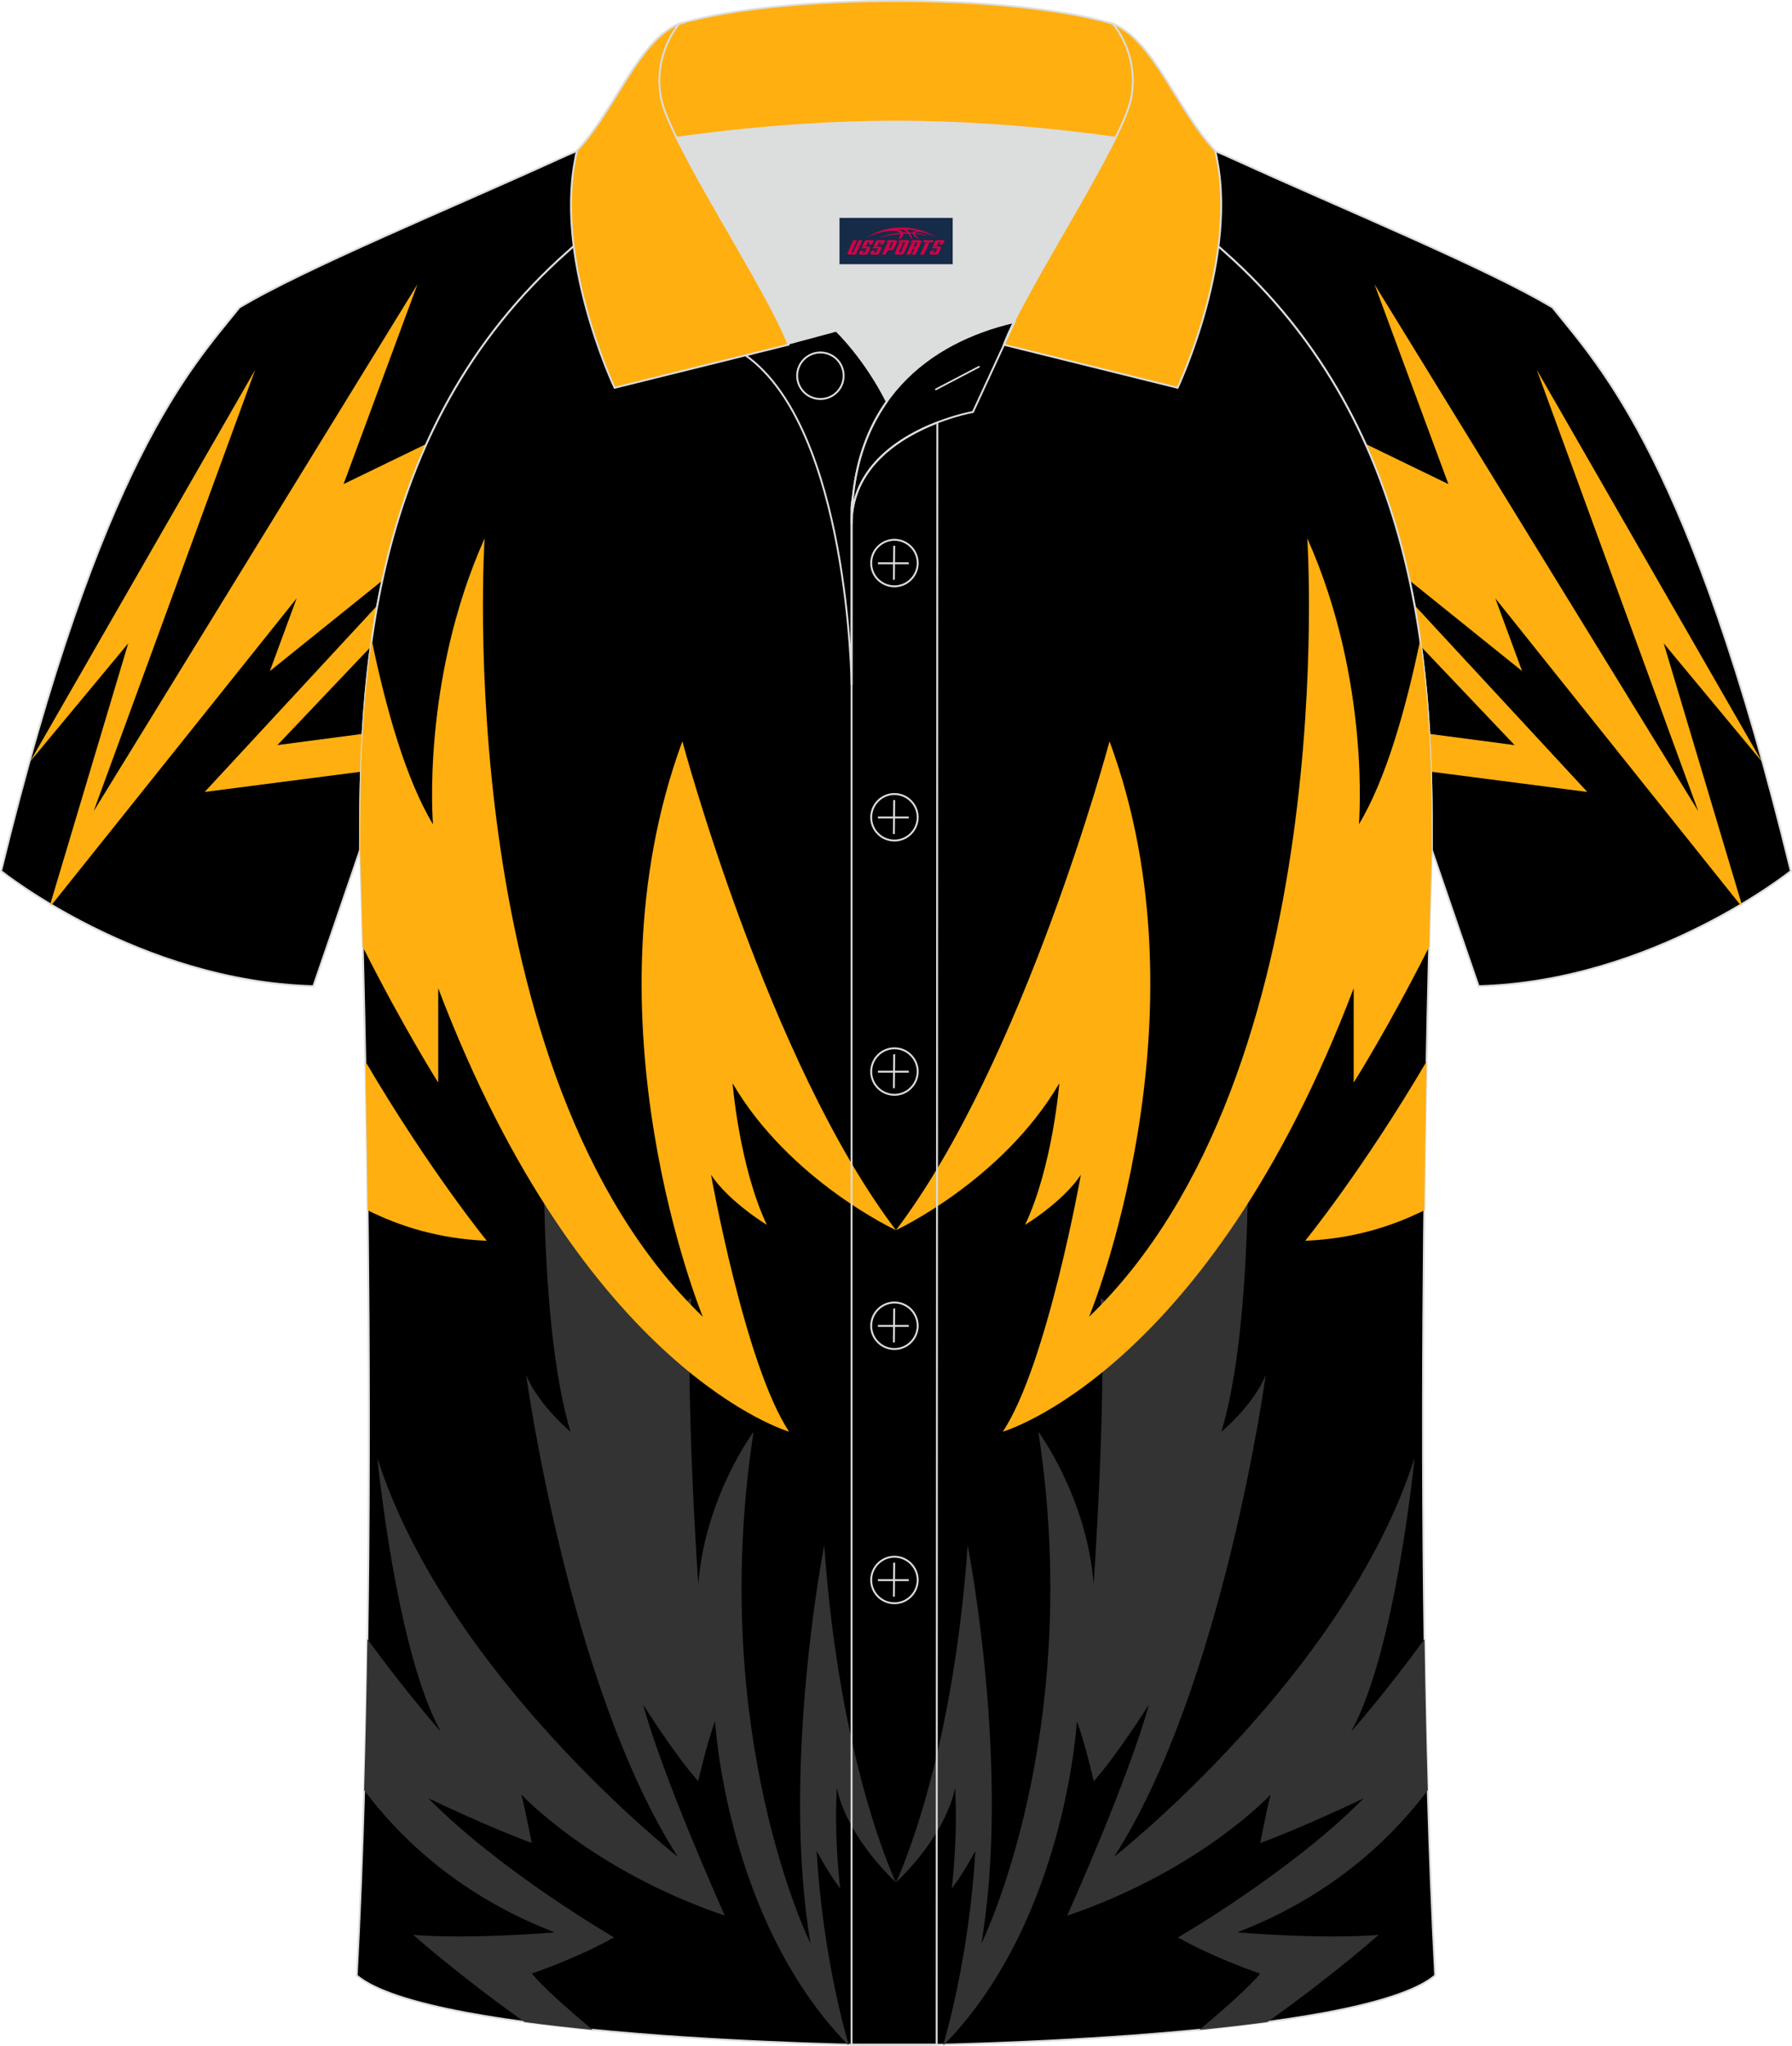 <?xml version="1.0" encoding="utf-8"?>
<!-- Generator: Adobe Illustrator 24.0.1, SVG Export Plug-In . SVG Version: 6.00 Build 0)  -->
<svg xmlns="http://www.w3.org/2000/svg" xmlns:xlink="http://www.w3.org/1999/xlink" version="1.1" id="图层_1" x="0px" y="0px" width="379.8px" height="433.5px" viewBox="0 0 379.96 433.71" enable-background="new 0 0 379.96 433.71" xml:space="preserve">
<g>
	<path fill-rule="evenodd" clip-rule="evenodd" stroke="#DCDDDD" stroke-width="0.4" stroke-miterlimit="22.926" d="   M246.77,27.89c4.33,1.37,9.2,3.29,15.06,5.95c21.95,10.02,53.7,23.08,67.38,31.34c10.24,12.8,29.36,32.42,50.52,119.44   c0,0-29.19,23.38-66.21,24.4c0,0-7.17-20.82-9.9-28.84c0-34.68-1.03-88.85-44.05-126.87c-8.02-7.36-28.69-19.88-41.87-26.31   L246.77,27.89z"/>
	<g>
		<path fill-rule="evenodd" clip-rule="evenodd" fill="#FFAF10" d="M325.86,78.39l47.72,83.02l-20.81-25.06l16.53,55.27l-0.28,0.17    l-51.96-64.98l5.68,15.42l-23.86-19.19c-2.08-9.64-5.08-19.42-9.38-28.98l17.61,8.54l-15.67-42.35l68.66,111.68L325.86,78.39z"/>
		<path fill-rule="evenodd" clip-rule="evenodd" fill="#FFAF10" d="M299.95,128.3l36.62,39.55l-33.15-4.29    c-0.08-2.61-0.19-5.29-0.34-8.02l18.07,2.38l-19.8-20.84C300.95,134.18,300.49,131.25,299.95,128.3z"/>
	</g>
	<path fill-rule="evenodd" clip-rule="evenodd" stroke="#DCDDDD" stroke-width="0.4" stroke-miterlimit="22.926" d="   M133.17,27.89c-4.33,1.37-9.2,3.29-15.06,5.95C96.17,43.86,64.42,56.93,50.74,65.18C40.5,77.98,21.38,97.6,0.22,184.62   c0,0,29.19,23.38,66.21,24.4c0,0,7.17-20.82,9.9-28.84c0-34.68,1.03-88.85,44.05-126.87c8.02-7.36,28.69-19.88,41.87-26.31   L133.17,27.89z"/>
	<g>
		<path fill-rule="evenodd" clip-rule="evenodd" fill="#FFAF10" d="M54.09,78.39L6.37,161.41l20.81-25.06l-16.53,55.27l0.28,0.17    l51.96-64.98l-5.68,15.42l23.86-19.19c2.08-9.64,5.08-19.42,9.38-28.98l-17.61,8.54l15.67-42.35L19.85,171.92L54.09,78.39z"/>
		<path fill-rule="evenodd" clip-rule="evenodd" fill="#FFAF10" d="M80.01,128.3l-36.62,39.55l33.15-4.29    c0.08-2.61,0.19-5.29,0.34-8.02l-18.07,2.38l19.8-20.84C79,134.18,79.46,131.25,80.01,128.3z"/>
	</g>
	<path fill-rule="evenodd" clip-rule="evenodd" stroke="#DCDDDD" stroke-width="0.4" stroke-miterlimit="22.926" d="   M76.33,180.19c0,0.08,4.68,137.18-0.7,238.51c15.6,13.14,104.62,14.84,114.34,14.81c9.72,0.03,98.74-1.67,114.34-14.82   c-5.38-101.35-0.7-238.49-0.7-238.51l0,0c0-34.68-1.03-88.85-44.05-126.87c-7.66-7.03-26.88-18.77-40.06-25.42l-59.04-0.01   c-13.19,6.64-32.42,18.39-40.08,25.43C77.36,91.34,76.33,145.51,76.33,180.19L76.33,180.19z"/>
	<g>
		<path fill-rule="evenodd" clip-rule="evenodd" fill="#333333" d="M189.97,398.98c0,0,11.91-24.59,15.21-71.47    c0,0,9.23,46.92,2.9,84.44c0,0,21.95-44.31,12.08-108.51c0,0,10.29,13.84,11.73,32.34c0,0,2.89-41.72,1.45-60.71    c0,0,3.84,2.66,7.04,7.93c0,0,21.52-26.02,24.17-46.92c0,0,1.37,44.43-5.57,67.37c0,0,6.86-5.69,9.41-12.07    c0,0-9.01,66.07-32.16,102.16c0,0,49.01-38.49,63.7-84.52c0,0-3.96,40.83-13.43,57.98c0,0,7.18-8.12,15.55-19.6    c0.16,10.71,0.38,21.44,0.69,32.04c-9.19,12.13-22.14,23.06-40.42,30.12c0,0,17.61,1.5,29.99,0.53c0,0-9.12,8.16-23.57,18.47    c-4.66,0.63-9.53,1.18-14.45,1.67c5.74-4.8,10.59-9.16,12.92-11.93c0,0-9.45-3.16-17.45-7.67c0,0,23.83-13.76,39.38-29.48    c0,0-12.7,6.09-21.93,9.47c0,0,1.23-6.35,2.18-10.26c0,0-14.81,16.04-43.12,25.66c0,0,13-28.88,17.33-44.74    c0,0-6.79,10.79-11.69,16.24c0,0-1.89-8.31-3.58-12.71c0,0-2.31,42.08-28.15,68.56H200c0.69-2.3,5.51-18.97,6.81-41.08    c0,0-2.52,4.78-5.01,7.97c0,0,1.36-10.87,0.7-21.39C202.49,378.84,201.35,387.98,189.97,398.98z"/>
		<g>
			<path fill-rule="evenodd" clip-rule="evenodd" fill="#FFAF10" d="M235.26,157.12c0,0-18.21,67.96-45.29,103.61     c0,0,22.54-10.46,34.64-31.13c0,0-1.42,17.67-7.26,30c0,0,7.96-4.81,11.83-10.6c0,0-7.21,40.45-16.56,54.44     c0,0,43.45-12.51,74.41-93.99c0,0,0,10.9,0,20c0,0,7.26-11.44,16-28.76c0.33-12.92,0.58-20.5,0.58-20.51l0,0     c0-12.79-0.14-28.23-2.48-44.54c-3.06,14.78-7.29,29.59-12.99,39.07c0,0,2.58-30.38-10.95-60.61c0,0,7.5,113.24-46.26,164.98     C230.93,279.07,256.97,215.91,235.26,157.12z"/>
			<path fill-rule="evenodd" clip-rule="evenodd" fill="#FFAF10" d="M276.74,262.98c0,0,12.13-14.86,25.75-38.02     c-0.18,9.46-0.35,20.09-0.49,31.55C295.19,259.93,286.78,262.56,276.74,262.98z"/>
		</g>
		<path fill-rule="evenodd" clip-rule="evenodd" fill="#333333" d="M189.97,398.98c0,0-11.91-24.59-15.21-71.47    c0,0-9.23,46.92-2.9,84.44c0,0-21.95-44.31-12.08-108.51c0,0-10.29,13.84-11.73,32.34c0,0-2.89-41.72-1.45-60.71    c0,0-3.84,2.66-7.04,7.93c0,0-21.52-26.02-24.17-46.92c0,0-1.37,44.43,5.57,67.37c0,0-6.86-5.69-9.41-12.07    c0,0,9.01,66.07,32.16,102.16c0,0-49.01-38.49-63.7-84.52c0,0,3.96,40.83,13.43,57.98c0,0-7.18-8.12-15.55-19.6    c-0.16,10.71-0.38,21.44-0.69,32.04c9.19,12.13,22.14,23.06,40.42,30.12c0,0-17.61,1.5-29.99,0.53c0,0,9.12,8.16,23.58,18.47    c4.66,0.63,9.52,1.18,14.45,1.66c-5.74-4.8-10.59-9.16-12.92-11.94c0,0,9.45-3.16,17.45-7.67c0,0-23.83-13.76-39.38-29.48    c0,0,12.7,6.09,21.93,9.47c0,0-1.23-6.35-2.18-10.26c0,0,14.81,16.04,43.12,25.66c0,0-13-28.88-17.33-44.74    c0,0,6.79,10.79,11.69,16.24c0,0,1.89-8.31,3.58-12.71c0,0,2.31,42.08,28.15,68.56h0.18c-0.69-2.3-5.51-18.97-6.81-41.08    c0,0,2.52,4.78,5.01,7.97c0,0-1.36-10.87-0.7-21.39C177.45,378.84,178.59,387.98,189.97,398.98z"/>
		<g>
			<path fill-rule="evenodd" clip-rule="evenodd" fill="#FFAF10" d="M144.68,157.12c0,0,18.21,67.96,45.29,103.61     c0,0-22.54-10.46-34.64-31.13c0,0,1.42,17.67,7.26,30c0,0-7.96-4.81-11.83-10.6c0,0,7.21,40.45,16.56,54.44     c0,0-43.45-12.51-74.41-93.99c0,0,0,10.9,0,20c0,0-7.26-11.45-16-28.76c-0.33-12.9-0.58-20.48-0.58-20.49l0,0     c0-12.79,0.14-28.24,2.48-44.55c3.06,14.78,7.29,29.59,12.99,39.06c0,0-2.58-30.38,10.95-60.61c0,0-7.5,113.24,46.26,164.98     C149.01,279.07,122.97,215.91,144.68,157.12z"/>
			<path fill-rule="evenodd" clip-rule="evenodd" fill="#FFAF10" d="M103.21,262.98c0,0-12.13-14.86-25.75-38.02     c0.18,9.46,0.35,20.09,0.49,31.55C84.76,259.93,93.16,262.56,103.21,262.98z"/>
		</g>
	</g>
	<path fill-rule="evenodd" clip-rule="evenodd" fill="#DCDDDD" d="M188.02,85.11c6.44-9.11,16.35-14.37,26.94-16.84   c5.24-10.64,16.09-27.82,21.62-39.14c-26.77-6.52-66.38-6.52-93.15,0c6.43,13.14,20,34.17,23.66,43.71l10.22-2.75   C177.3,70.09,183.3,75.76,188.02,85.11z"/>
	<path fill="none" stroke="#DCDDDD" stroke-width="0.4" stroke-miterlimit="10" d="M158.04,75.28l19.26-5.19c0,0,6,5.67,10.72,15.03   c-3.78,5.35-6.37,12.04-7.18,20.26c-0.14,0.74-0.24,1.47-0.28,2.18v3.57v33.98C180.56,145.1,180.03,90.85,158.04,75.28z"/>
	<path fill="none" stroke="#DCDDDD" stroke-width="0.4" stroke-miterlimit="10" d="M180.56,107.56v3.57c0-1.99,0.1-3.91,0.28-5.75   C180.69,106.12,180.6,106.85,180.56,107.56L180.56,107.56z M180.56,111.13v322.2h18.04l0.14-343.78   C191.14,92.48,180.56,98.79,180.56,111.13z"/>
	<path fill-rule="evenodd" clip-rule="evenodd" fill="#FFAF10" stroke="#DCDDDD" stroke-width="0.4" stroke-miterlimit="10" d="   M122.08,33.11c13.39-3.26,40.91-7.33,67.91-7.33s54.52,4.07,67.91,7.33l-0.28-1.2c-8.22-8.78-12.93-23.33-21.69-26.89   C225,1.8,207.5,0.2,190,0.2c-17.51,0-35.01,1.61-45.95,4.82c-8.77,3.57-13.47,18.11-21.69,26.89L122.08,33.11z"/>
	<path fill-rule="evenodd" clip-rule="evenodd" fill="#FFAF10" stroke="#DCDDDD" stroke-width="0.4" stroke-miterlimit="10" d="   M144.05,5.02c0,0-5.58,6.05-3.94,15.53c1.63,9.49,22.57,40.53,27.06,52.51l-36.86,9.13c0,0-13.39-28.22-7.95-50.28   C130.59,23.13,135.29,8.59,144.05,5.02z"/>
	<path fill-rule="evenodd" clip-rule="evenodd" fill="#FFAF10" stroke="#DCDDDD" stroke-width="0.4" stroke-miterlimit="10" d="   M235.94,5.02c0,0,5.58,6.05,3.95,15.53c-1.63,9.49-22.57,40.53-27.06,52.51l36.86,9.13c0,0,13.39-28.22,7.95-50.28   C249.41,23.13,244.7,8.59,235.94,5.02z"/>
	<path fill="none" stroke="#DCDDDD" stroke-width="0.4" stroke-miterlimit="10" d="M173.95,84.57c2.72,0,4.93-2.21,4.93-4.93   s-2.21-4.93-4.93-4.93c-2.72,0-4.93,2.21-4.93,4.93S171.24,84.57,173.95,84.57z"/>
	<path fill="none" stroke="#DCDDDD" stroke-width="0.4" stroke-miterlimit="10" d="M215.11,68.24l-8.81,19.07   c0,0-25.75,4.58-25.75,23.82C180.56,84.95,196.83,72.44,215.11,68.24z"/>
	
	<line fill="none" stroke="#DCDDDD" stroke-width="0.36" stroke-miterlimit="10" x1="207.7" y1="77.67" x2="198.31" y2="82.59"/>
	<g>
		<g>
			<path fill="none" stroke="#DCDDDD" stroke-width="0.402" stroke-miterlimit="10" d="M189.65,124.27c2.71,0,4.93-2.22,4.93-4.93     s-2.23-4.93-4.93-4.93c-2.71,0-4.93,2.22-4.93,4.93C184.7,122.06,186.92,124.27,189.65,124.27z"/>
			
				<line fill="none" stroke="#DCDDDD" stroke-width="0.402" stroke-miterlimit="10" x1="189.6" y1="115.68" x2="189.53" y2="122.88"/>
			
				<line fill="none" stroke="#DCDDDD" stroke-width="0.402" stroke-miterlimit="10" x1="186.15" y1="119.38" x2="192.69" y2="119.38"/>
		</g>
		<g>
			<path fill="none" stroke="#DCDDDD" stroke-width="0.402" stroke-miterlimit="10" d="M189.65,178.15c2.71,0,4.93-2.22,4.93-4.93     c0-2.71-2.23-4.93-4.93-4.93c-2.71,0-4.93,2.22-4.93,4.93C184.7,175.94,186.92,178.15,189.65,178.15z"/>
			
				<line fill="none" stroke="#DCDDDD" stroke-width="0.402" stroke-miterlimit="10" x1="189.6" y1="169.56" x2="189.53" y2="176.76"/>
			
				<line fill="none" stroke="#DCDDDD" stroke-width="0.402" stroke-miterlimit="10" x1="186.15" y1="173.26" x2="192.69" y2="173.26"/>
		</g>
		<g>
			<path fill="none" stroke="#DCDDDD" stroke-width="0.402" stroke-miterlimit="10" d="M189.65,232.04c2.71,0,4.93-2.22,4.93-4.93     c0-2.71-2.23-4.93-4.93-4.93c-2.71,0-4.93,2.22-4.93,4.93C184.7,229.82,186.92,232.04,189.65,232.04z"/>
			
				<line fill="none" stroke="#DCDDDD" stroke-width="0.402" stroke-miterlimit="10" x1="189.6" y1="223.45" x2="189.53" y2="230.64"/>
			
				<line fill="none" stroke="#DCDDDD" stroke-width="0.402" stroke-miterlimit="10" x1="186.15" y1="227.14" x2="192.69" y2="227.14"/>
		</g>
		<g>
			<path fill="none" stroke="#DCDDDD" stroke-width="0.402" stroke-miterlimit="10" d="M189.65,285.92c2.71,0,4.93-2.22,4.93-4.93     s-2.23-4.93-4.93-4.93c-2.71,0-4.93,2.22-4.93,4.93C184.7,283.7,186.92,285.92,189.65,285.92z"/>
			
				<line fill="none" stroke="#DCDDDD" stroke-width="0.402" stroke-miterlimit="10" x1="189.6" y1="277.33" x2="189.53" y2="284.52"/>
			
				<line fill="none" stroke="#DCDDDD" stroke-width="0.402" stroke-miterlimit="10" x1="186.15" y1="281.02" x2="192.69" y2="281.02"/>
		</g>
		<g>
			<path fill="none" stroke="#DCDDDD" stroke-width="0.402" stroke-miterlimit="10" d="M189.65,339.8c2.71,0,4.93-2.22,4.93-4.93     s-2.23-4.93-4.93-4.93c-2.71,0-4.93,2.22-4.93,4.93C184.7,337.58,186.92,339.8,189.65,339.8z"/>
			
				<line fill="none" stroke="#DCDDDD" stroke-width="0.402" stroke-miterlimit="10" x1="189.6" y1="331.21" x2="189.53" y2="338.4"/>
			
				<line fill="none" stroke="#DCDDDD" stroke-width="0.402" stroke-miterlimit="10" x1="186.15" y1="334.9" x2="192.69" y2="334.9"/>
		</g>
	</g>
</g>
<g id="tag_logo">
	<rect y="46.18" fill="#162B48" width="24" height="9.818" x="178"/>
	<g>
		<path fill="#D30044" d="M193.96,49.37l0.005-0.011c0.131-0.311,1.085-0.262,2.351,0.071c0.715,0.24,1.44,0.54,2.193,0.9    c-0.218-0.147-0.447-0.289-0.682-0.42l0.011,0.005l-0.011-0.005c-1.478-0.845-3.218-1.418-5.1-1.62    c-1.282-0.115-1.658-0.082-2.411-0.055c-2.449,0.142-4.68,0.905-6.458,2.095c1.26-0.638,2.722-1.075,4.195-1.336    c1.467-0.18,2.476-0.033,2.771,0.344c-1.691,0.175-3.469,0.633-4.555,1.075c1.156-0.338,2.967-0.665,4.647-0.813    c0.016,0.251-0.115,0.567-0.415,0.96h0.475c0.376-0.382,0.584-0.725,0.595-1.004c0.333-0.022,0.66-0.033,0.971-0.033    C192.79,49.81,193,50.16,193.2,50.55h0.262c-0.125-0.344-0.295-0.687-0.518-1.036c0.207,0,0.393,0.005,0.567,0.011    c0.104,0.267,0.496,0.66,1.058,1.025h0.245c-0.442-0.365-0.753-0.753-0.835-1.004c1.047,0.065,1.696,0.224,2.885,0.513    C195.78,49.63,195.04,49.46,193.96,49.37z M191.52,49.28c-0.164-0.295-0.655-0.485-1.402-0.551    c0.464-0.033,0.922-0.055,1.364-0.055c0.311,0.147,0.589,0.344,0.84,0.589C192.06,49.26,191.79,49.27,191.52,49.28z M193.5,49.33c-0.224-0.016-0.458-0.027-0.715-0.044c-0.147-0.202-0.311-0.398-0.502-0.6c0.082,0,0.164,0.005,0.24,0.011    c0.72,0.033,1.429,0.125,2.138,0.273C193.99,48.93,193.61,49.09,193.5,49.33z"/>
		<path fill="#D30044" d="M180.92,50.91L179.75,53.46C179.57,53.83,179.84,53.97,180.32,53.97l0.873,0.005    c0.115,0,0.251-0.049,0.327-0.175l1.342-2.891H182.08L180.86,53.54H180.69c-0.147,0-0.185-0.033-0.147-0.125l1.156-2.504H180.92L180.92,50.91z M182.78,52.26h1.271c0.36,0,0.584,0.125,0.442,0.425L184.02,53.72C183.92,53.94,183.65,53.97,183.42,53.97H182.5c-0.267,0-0.442-0.136-0.349-0.333l0.235-0.513h0.742L182.95,53.5C182.93,53.55,182.97,53.56,183.03,53.56h0.18    c0.082,0,0.125-0.016,0.147-0.071l0.376-0.813c0.011-0.022,0.011-0.044-0.055-0.044H182.61L182.78,52.26L182.78,52.26z M183.6,52.19h-0.78l0.475-1.025c0.098-0.218,0.338-0.256,0.578-0.256H185.32L184.93,51.75L184.15,51.87l0.262-0.562H184.12c-0.082,0-0.12,0.016-0.147,0.071L183.6,52.19L183.6,52.19z M185.19,52.26L185.02,52.63h1.069c0.06,0,0.06,0.016,0.049,0.044    L185.76,53.49C185.74,53.54,185.7,53.56,185.62,53.56H185.44c-0.055,0-0.104-0.011-0.082-0.06l0.175-0.376H184.79L184.56,53.64C184.46,53.83,184.64,53.97,184.91,53.97h0.916c0.24,0,0.502-0.033,0.605-0.251l0.475-1.031c0.142-0.3-0.082-0.425-0.442-0.425H185.19L185.19,52.26z M186,52.19l0.371-0.818c0.022-0.055,0.06-0.071,0.147-0.071h0.295L186.55,51.86l0.791-0.115l0.387-0.845H186.28c-0.24,0-0.48,0.038-0.578,0.256L185.23,52.19L186,52.19L186,52.19z M188.4,52.65h0.278c0.087,0,0.153-0.022,0.202-0.115    l0.496-1.075c0.033-0.076-0.011-0.12-0.125-0.12H187.85l0.431-0.431h1.522c0.355,0,0.485,0.153,0.393,0.355l-0.676,1.445    c-0.06,0.125-0.175,0.333-0.644,0.327l-0.649-0.005L187.79,53.97H187.01l1.178-2.558h0.785L188.4,52.65L188.4,52.65z     M190.99,53.46c-0.022,0.049-0.06,0.076-0.142,0.076h-0.191c-0.082,0-0.109-0.027-0.082-0.076l0.944-2.051h-0.785l-0.987,2.138    c-0.125,0.273,0.115,0.415,0.453,0.415h0.72c0.327,0,0.649-0.071,0.769-0.322l1.085-2.384c0.093-0.202-0.06-0.355-0.415-0.355    h-1.533l-0.431,0.431h1.38c0.115,0,0.164,0.033,0.131,0.104L190.99,53.46L190.99,53.46z M193.71,52.33h0.278    c0.087,0,0.158-0.022,0.202-0.115l0.344-0.753c0.033-0.076-0.011-0.12-0.125-0.12h-1.402l0.425-0.431h1.527    c0.355,0,0.485,0.153,0.393,0.355l-0.529,1.124c-0.044,0.093-0.147,0.18-0.393,0.18c0.224,0.011,0.256,0.158,0.175,0.327    l-0.496,1.075h-0.785l0.54-1.167c0.022-0.055-0.005-0.087-0.104-0.087h-0.235L192.94,53.97h-0.785l1.178-2.558h0.785L193.71,52.33L193.71,52.33z M196.28,51.42L195.1,53.97h0.785l1.184-2.558H196.28L196.28,51.42z M197.79,51.35l0.202-0.431h-2.1l-0.295,0.431    H197.79L197.79,51.35z M197.77,52.26h1.271c0.36,0,0.584,0.125,0.442,0.425l-0.475,1.031c-0.104,0.218-0.371,0.251-0.605,0.251    h-0.916c-0.267,0-0.442-0.136-0.349-0.333l0.235-0.513h0.742L197.94,53.5c-0.022,0.049,0.022,0.06,0.082,0.06h0.18    c0.082,0,0.125-0.016,0.147-0.071l0.376-0.813c0.011-0.022,0.011-0.044-0.049-0.044h-1.069L197.77,52.26L197.77,52.26z     M198.58,52.19H197.8l0.475-1.025c0.098-0.218,0.338-0.256,0.578-0.256h1.451l-0.387,0.845l-0.791,0.115l0.262-0.562h-0.295    c-0.082,0-0.12,0.016-0.147,0.071L198.58,52.19z"/>
	</g>
</g>
</svg>